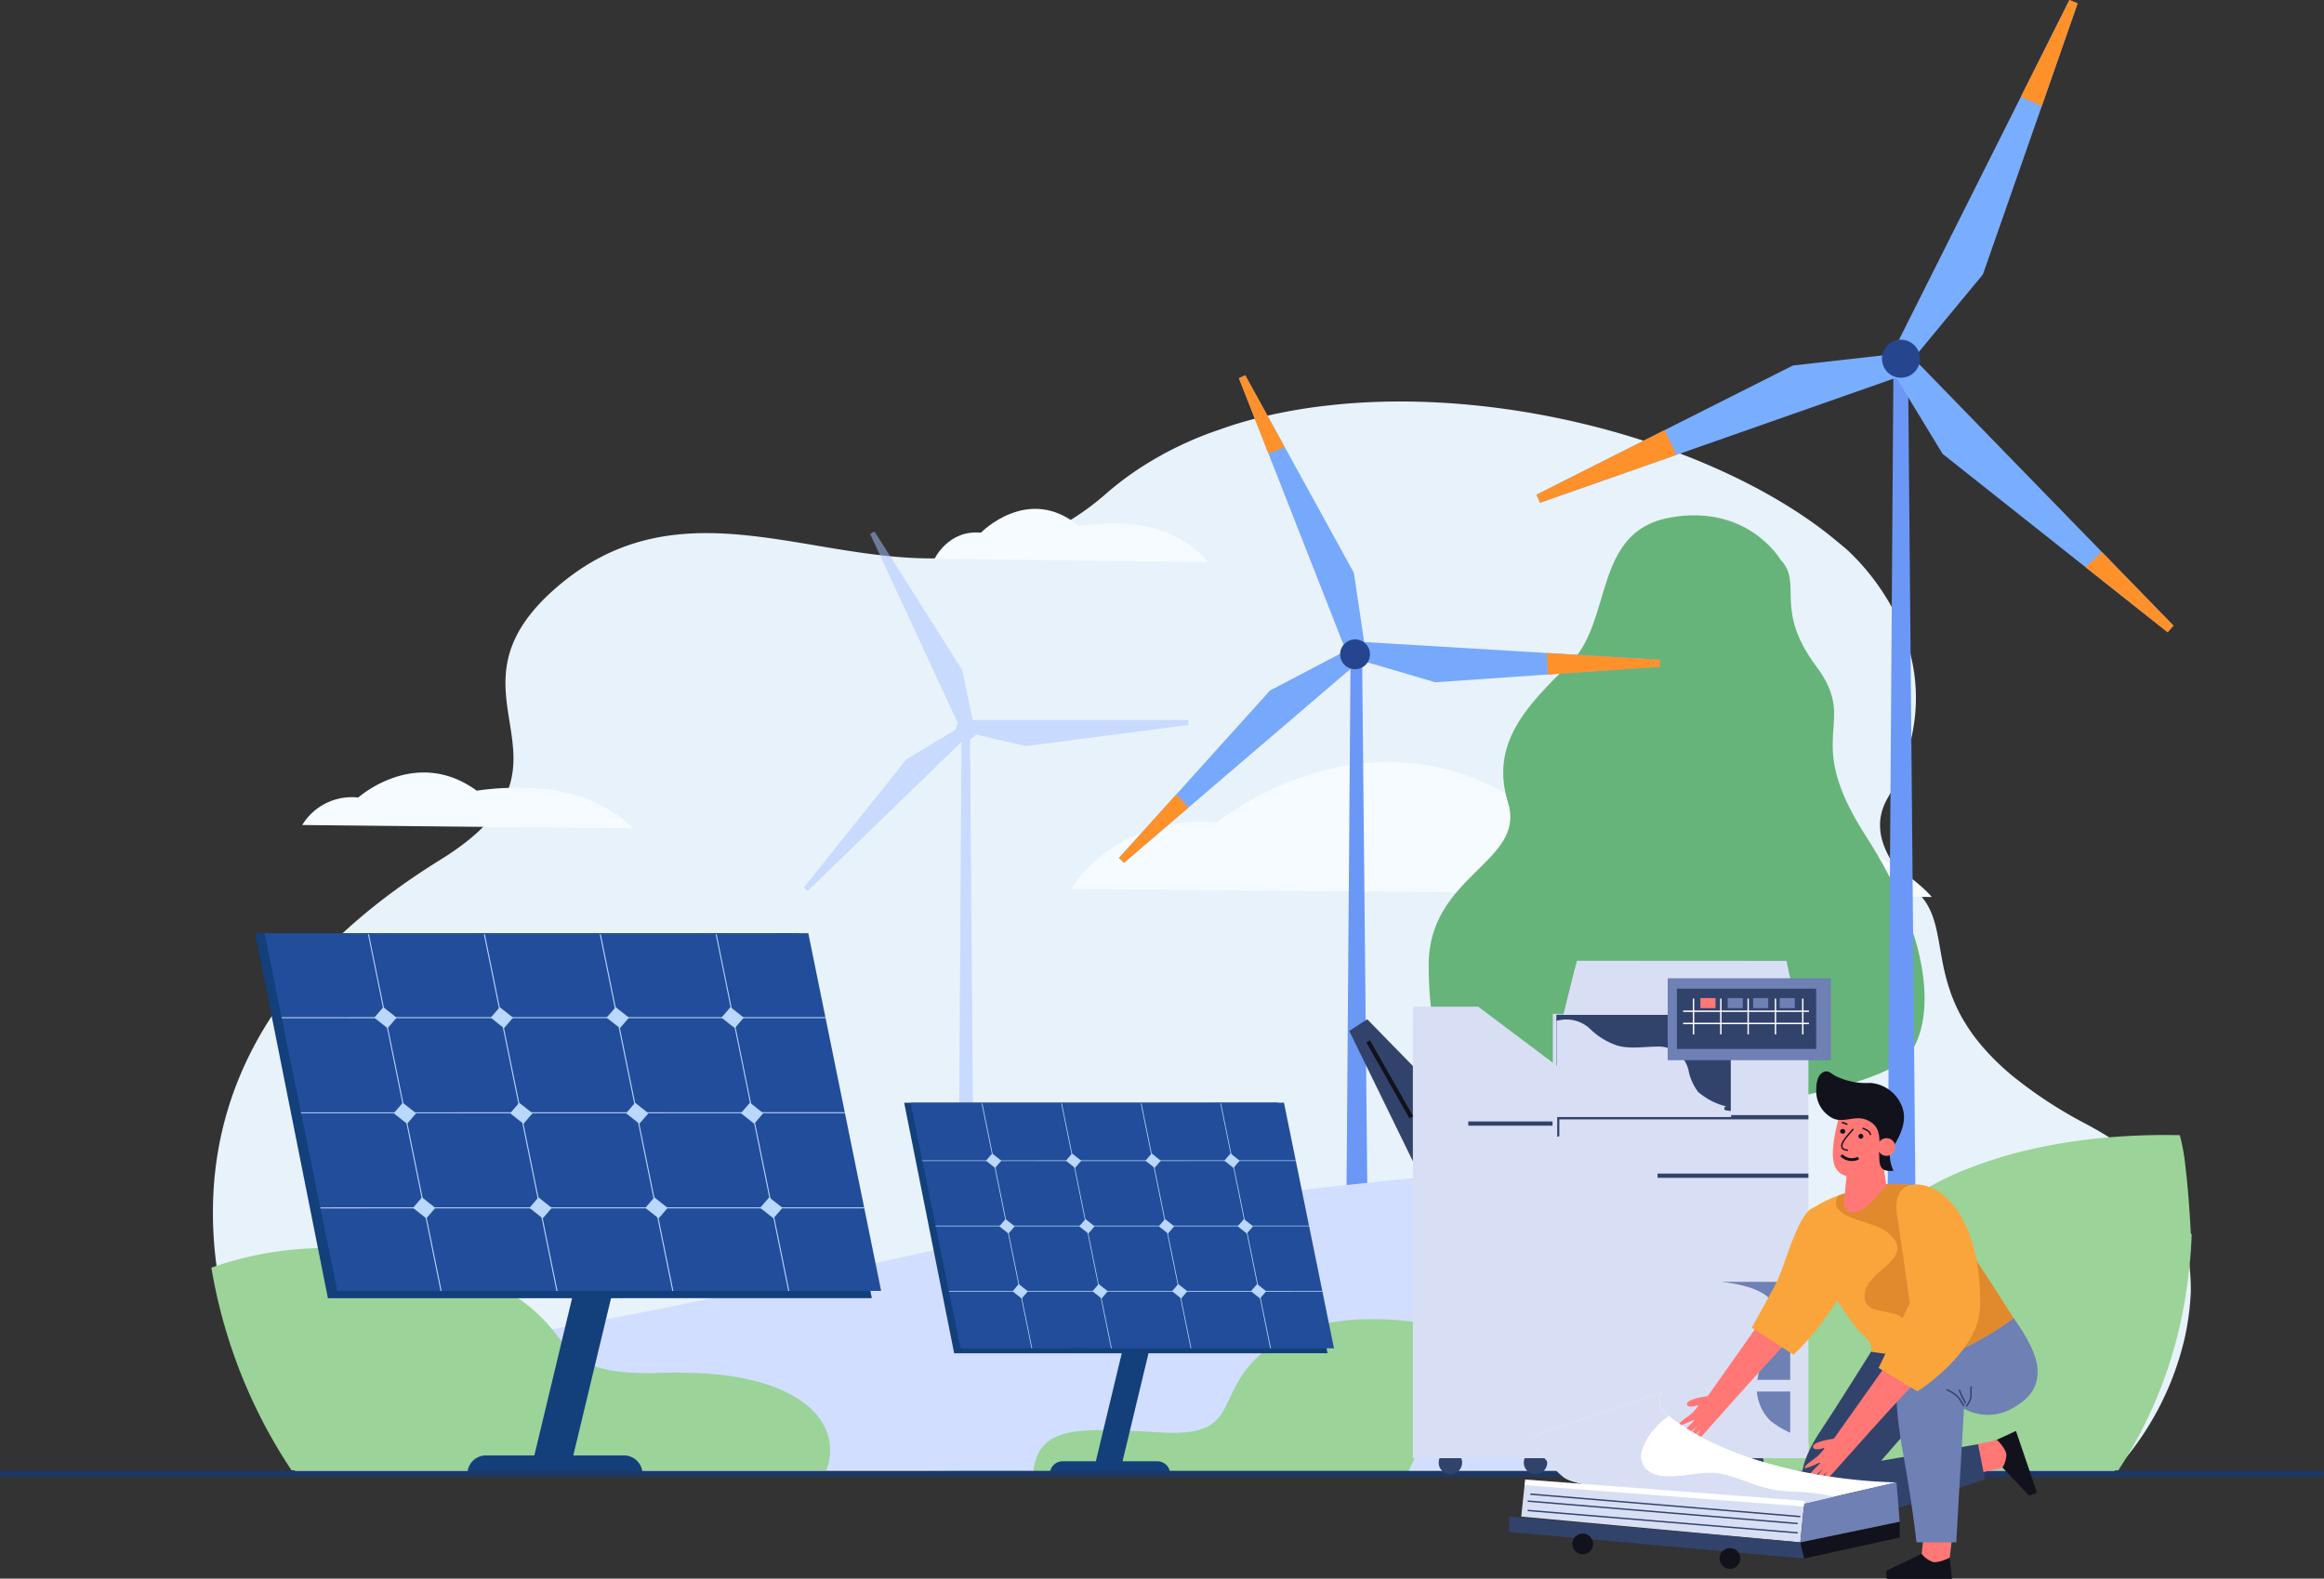 <svg xmlns="http://www.w3.org/2000/svg" viewBox="0 0 397.37 269.99"><rect x="0" y="0" width="397.37" height="269.99" fill="#333333" stroke="none"/><defs><style>.cls-1{isolation:isolate;}.cls-2{fill:#e8f2fa;}.cls-3{fill:#9bd399;}.cls-4{fill:#f6fbff;}.cls-5{fill:#66b47a;}.cls-6{fill:#6b98f6;}.cls-7{fill:#76a9fc;}.cls-8{fill:#ff912b;}.cls-9{fill:#25468f;}.cls-10{fill:#d1deff;}.cls-11{fill:#a9c2ff;opacity:0.5;}.cls-12{fill:#79aeff;}.cls-13{fill:#133f7b;}.cls-14{fill:#214d9a;}.cls-15{fill:#bad7fd;}.cls-16{fill:#1e3865;}.cls-17{fill:#32436b;}.cls-18,.cls-22{fill:#d8dff4;}.cls-19,.cls-20,.cls-23,.cls-24,.cls-29,.cls-30,.cls-32,.cls-33{fill:none;stroke-miterlimit:10;}.cls-19,.cls-32{stroke:#32436b;}.cls-19,.cls-20,.cls-23{stroke-width:0.73px;}.cls-20{stroke:#d8dff4;}.cls-21{fill:#6e80b4;}.cls-22{mix-blend-mode:multiply;}.cls-23,.cls-29,.cls-30{stroke:#12121c;}.cls-24,.cls-33{stroke:#fff;}.cls-24,.cls-30,.cls-32{stroke-width:0.24px;}.cls-25{fill:#ff7875;}.cls-26{fill:#12121c;}.cls-27{fill:#faa53c;}.cls-28{fill:#e08a2d;}.cls-29{stroke-width:0.49px;}.cls-31{fill:#fff;}.cls-33{stroke-width:0.97px;}</style></defs><g class="cls-1"><g id="Calque_1" data-name="Calque 1"><path class="cls-2" d="M374.6,220.82v.09a46.4,46.4,0,0,1-1,7.72,50.42,50.42,0,0,1-12.09,23h0l-.42.46c-8,0-59.91,0-119,0l-48.67,0-22,0H155.72l-53.5-.07-22.76,0c-17.82-.05-28.81-.11-28.84-.2l0,0a.07.07,0,0,1,0,0h0a.07.07,0,0,0,0,0,86.81,86.81,0,0,1-13.37-33.8,67,67,0,0,1-.74-14.29v-.08c1.07-18.35,10.36-39,38.76-56.59,27.14-16.8-1.71-27.88,19.87-46.58,24.8-21.46,51.88,2.3,79.47-7.44a45.64,45.64,0,0,0,14.65-8.73,53.3,53.3,0,0,1,9-6.28c.51-.29,1-.57,1.5-.82a63.37,63.37,0,0,1,6-2.74c1.38-.54,2.8-1,4.23-1.51a72.36,72.36,0,0,1,7-1.93,91.23,91.23,0,0,1,10.5-1.73c1.55-.17,3.13-.31,4.72-.41,29.2-1.84,61.86,7.89,80.44,22.51,1,.81,2,1.63,3,2.47.39.35.93.86,1.56,1.51,4.34,4.47,13.17,15.84,9.52,31.22a35.7,35.7,0,0,1-1.21,4,41,41,0,0,1-2.82,6c-1.8,3.21-1.53,6.36.1,9.54l0,0h0c.09.18.18.35.28.52a19.72,19.72,0,0,0,1.17,1.81c.24.34.5.69.78,1l.21.26c.14.17.28.35.43.52h0l.36.41.37.42c.12.14.25.28.38.41l.39.42.41.42c.13.14.27.27.41.41h0c2.35,2.33,3,5.27,3.6,8.7.24,1.34.47,2.75.79,4.23,0,.07,0,.13.05.2a32.31,32.31,0,0,0,1.1,3.88c0,.06,0,.13.07.2a27.53,27.53,0,0,0,1.59,3.58,3.72,3.72,0,0,0,.19.34h0a1.82,1.82,0,0,0,.15.27l.11.2c.06.11.13.22.2.33h0l.09.14a27.86,27.86,0,0,0,1.58,2.37c.26.35.54.7.82,1.06a41.79,41.79,0,0,0,5.89,5.86,75.33,75.33,0,0,0,12.52,8.16c.84.45,1.64.9,2.41,1.35,7.28,4.31,11.84,9.08,13.48,14.48.23.76.62,2.25,1,4A38,38,0,0,1,374.6,220.82Z"/><path class="cls-3" d="M374.6,211a.49.49,0,0,1,0,.12,81,81,0,0,1-1,10.15l-13.78,3-2.84.62-1.62.35-11.22,2.41-1,.22-2.25.49-.59.12h0l-1.33.19-.21,0-2,.24-.93.09-.19,0-1.43.11c-1,.08-2.13.15-3.28.19l-1.36,0h-1.6l-1.3,0-1,0-1.32-.09-.21,0-.61-.06a29,29,0,0,1-2.93-.44l-.47-.1c-3.53-.79-6.29-2.3-6.92-5-.58-2.48.67-6,4.78-10.91.68-.81,1.4-1.6,2.14-2.34a48,48,0,0,1,16.79-10.65l.77-.29.12-.05.21-.08.41-.15.73-.26c1.23-.43,2.47-.82,3.7-1.18l.94-.27.43-.12.3-.08.46-.12a94,94,0,0,1,14.84-2.52,111.12,111.12,0,0,1,12.89-.44,34.05,34.05,0,0,1,.95,5.3C374.09,202.85,374.4,207.12,374.6,211Z"/><path class="cls-4" d="M183.19,152s7.35-12.76,24.95-11.34c0,0,25.54-21.26,52.78-2.83,0,0,28.95-4.57,50.39,3.95,14.3,5.68,19,11.63,19,11.63Z"/><path class="cls-5" d="M304.42,95.69s-5.57-9.54-18.85-7.18-9.76,17.72-17.11,24.93-13.76,13.65-10.61,23.84-13.6,12.38-13.56,27.77,3.64,24.47,24.25,25.67,53.57-4.25,58-10.46,3.72-19.84-7.49-37.24-1-19-8.46-29S308.4,99.84,304.42,95.69Z"/><polygon class="cls-6" points="233.99 224.05 230.08 224.05 230.92 113.16 232.91 113.16 233.99 224.05"/><polygon class="cls-7" points="231.67 113.75 203.23 138.1 192.18 147.57 191.34 146.72 201.13 135.87 217.16 118.09 229.83 111.45 231.67 113.75"/><polygon class="cls-8" points="203.23 138.1 192.18 147.57 191.34 146.72 201.13 135.87 203.23 138.1"/><polygon class="cls-7" points="233.6 112.11 230.83 113.09 216.88 77.55 211.84 64.69 212.92 64.18 219.68 76.48 231.49 97.96 233.6 112.11"/><polygon class="cls-8" points="219.68 76.48 216.88 77.55 211.84 64.69 212.92 64.18 219.68 76.48"/><polygon class="cls-7" points="283.88 114.03 265.33 115.31 245.42 116.69 231.7 112.66 231.97 109.73 264.48 111.68 283.87 112.84 283.88 114.03"/><polygon class="cls-8" points="283.88 114.03 264.66 115.36 264.48 111.68 283.87 112.84 283.88 114.03"/><path class="cls-9" d="M231.85,109.36a2.55,2.55,0,1,0,2.39,2.7A2.54,2.54,0,0,0,231.85,109.36Z"/><path class="cls-10" d="M75.59,251.38h96.75l40.34,0h72.94l.12-.22.24-.43,0-.05v0s0,0,0,0a6.21,6.21,0,0,0,.44-.75c.09-.13.17-.3.29-.46v-.05l0,0c.55-.95,1.23-2.2,2-3.7l.21-.41q.6-1.71,1.29-3.81c1.1-3.4,2.36-7.55,3.59-12.23.48-1.85,1-3.77,1.42-5.78.27-1.16.54-2.37.79-3.59.08-.36.15-.71.22-1.07q.72-3.42,1.32-7c.79-4.7,1.42-9.6,1.77-14.57-31.33,1.61-91.72,5.86-137.15,16-64.1,14.31-79.94,16.63-107.09,19.19C40,233.73,57.37,243.26,75.59,251.38Z"/><path class="cls-10" d="M116.34,235.88s103.81-31.62,130-33.91,1.1,3.06,1.1,3.06-71,18.48-87.56,26.37C124.9,248.06,116.34,235.88,116.34,235.88Z"/><path class="cls-10" d="M147.69,250.48s86.52-39.74,109.93-46.2,1.51,2.57,1.51,2.57-68.31,35.62-82.62,44.62C174.44,252.77,147.69,250.48,147.69,250.48Z"/><path class="cls-11" d="M203.22,124l-13.9,1.79-13.9,1.81-8.56-2a1.9,1.9,0,0,1-1,.82l.61,79.14a10,10,0,0,0-2.56,1.79l.49-80.48L145.72,145l-7.61,7.34-.64-.56,6.64-8.31L155,129.86l8.44-5.08s0,0,0,0a1.91,1.91,0,0,1,.36-1.08L153,100.42l-4.22-9.09.74-.44L155,99.53l9.51,15.08,1.81,8.53h36.88Z"/><polygon class="cls-6" points="327.64 219.48 322.66 219.48 323.74 64.13 326.26 64.13 327.64 219.48"/><polygon class="cls-12" points="324.16 59.18 345.54 16.56 353.84 0 355.24 0.58 349.11 18.15 339.05 46.93 327.45 60.97 324.16 59.18"/><polygon class="cls-8" points="345.54 16.56 353.84 0 355.24 0.58 349.11 18.15 345.54 16.56"/><polygon class="cls-12" points="322.7 62.06 325.47 59.53 359.37 94.39 371.63 107 370.63 108.13 356.62 97.02 332.16 77.63 322.7 62.06"/><polygon class="cls-8" points="356.62 97.02 359.37 94.39 371.63 107 370.63 108.13 356.62 97.02"/><polygon class="cls-12" points="262.72 84.6 283.87 73.94 306.56 62.51 324.66 60.47 325.79 64.05 286.66 77.79 263.32 85.99 262.72 84.6"/><polygon class="cls-8" points="262.72 84.6 284.63 73.56 286.66 77.79 263.32 85.99 262.72 84.6"/><path class="cls-9" d="M326.11,64.42a3.25,3.25,0,1,0-4.14-2A3.24,3.24,0,0,0,326.11,64.42Z"/><path class="cls-3" d="M251.7,228s-20.89-6.21-33.12,1.4-5,16.37-19.47,15.61-21.71-1.5-22.47,7.06h64Z"/><path class="cls-3" d="M141.31,251.4l0,.07H49.85a.07.07,0,0,0,0,0,89.11,89.11,0,0,1-13.71-34.66,58.61,58.61,0,0,1,21.74-3.32l1.38.06A67.44,67.44,0,0,1,73,215.57l.52.14.14,0,1,.29,1.18.34.43.13,1.58.52c6.17,2.07,10,4.31,12.67,6.48l.17.13a27.47,27.47,0,0,1,3.16,3.09c.24.28.47.54.69.81l.79,1a25.85,25.85,0,0,0,2.6,2.87c2.58,2.35,6.21,3.77,15.16,3.42,1.6-.07,3.14-.08,4.6,0C136.94,235.14,144.26,243.39,141.31,251.4Z"/><path class="cls-3" d="M374.62,211h0a66.59,66.59,0,0,0-14.77-2.24,69.19,69.19,0,0,0-13.08.7l-.5.07-1.49.25c-1.09.2-2.2.43-3.32.69h0c-.34.07-.67.15-1,.24l-1.09.27c-.77.21-1.55.43-2.34.67l-1,.33-1.05.34-1.28.45h0l-.39.15h0l-1.17.44c-1.59.62-3.2,1.31-4.82,2.09-2.65,1.26-5,2.5-7.12,3.71-2.68,1.53-4.95,3-6.92,4.41s-3.59,2.69-5,3.91c-7.83,6.62-9.76,10.71-20.46,9.56a21.48,21.48,0,0,0-2.74-.12,18,18,0,0,0-7.4,1.66,20,20,0,0,0-8.54,8.11,22.81,22.81,0,0,0-2.15,4.68l0,.11h95.2a75.73,75.73,0,0,0,11.56-30.21,81,81,0,0,0,1-10.15Z"/><path class="cls-4" d="M51.68,141.1a9.92,9.92,0,0,1,9.58-4.7s9.8-8.8,20.26-1.17c0,0,11.11-1.89,19.35,1.63,5.48,2.36,7.3,4.82,7.3,4.82Z"/><path class="cls-4" d="M159.8,95.57s2.34-5,7.93-4.47c0,0,8.12-8.37,16.78-1.11,0,0,9.2-1.8,16,1.55,4.54,2.24,6,4.59,6,4.59Z"/><polygon class="cls-13" points="90.95 250.65 97.63 250.56 113.21 185.61 106.54 185.69 90.95 250.65"/><path class="cls-13" d="M79.92,252.09h29.94a3.17,3.17,0,0,0-3.18-3.17H83.09a3.17,3.17,0,0,0-3.17,3.17Z"/><polygon class="cls-13" points="149.07 222.02 146.19 207.6 146.19 207.6 146.19 207.57 136.62 159.61 43.63 159.62 56.07 222.03 73.74 222.03 73.74 222.03 73.9 222.03 93.67 222.03 93.73 222.03 93.73 222.03 113.41 222.02 113.55 222.02 113.55 222.02 133.19 222.02 133.19 222.02 133.37 222.02 133.37 222.02 149.07 222.02"/><polygon class="cls-14" points="150.66 220.78 57.67 220.8 45.22 159.62 138.21 159.61 150.66 220.78"/><polygon class="cls-15" points="75.51 220.79 75.33 220.79 62.92 159.78 63.09 159.78 75.51 220.79"/><polygon class="cls-15" points="95.33 220.79 95.15 220.79 82.73 159.78 82.91 159.78 95.33 220.79"/><polygon class="cls-15" points="115.14 220.79 114.96 220.79 102.55 159.78 102.73 159.78 115.14 220.79"/><polygon class="cls-15" points="134.96 220.79 134.78 220.79 122.37 159.77 122.54 159.77 134.96 220.79"/><polygon class="cls-15" points="141.17 174.13 48.17 174.14 48.14 173.97 141.13 173.96 141.17 174.13"/><polygon class="cls-15" points="144.48 190.39 51.48 190.4 51.45 190.24 144.44 190.22 144.48 190.39"/><polygon class="cls-15" points="147.79 206.66 54.79 206.67 54.76 206.5 147.75 206.49 147.79 206.66"/><polygon class="cls-15" points="66.27 175.85 63.99 174.05 65.54 172.25 67.82 174.05 66.27 175.85"/><polygon class="cls-15" points="69.6 192.2 67.32 190.4 68.87 188.6 71.15 190.4 69.6 192.2"/><polygon class="cls-15" points="86.18 175.85 83.9 174.05 85.45 172.25 87.73 174.05 86.18 175.85"/><polygon class="cls-15" points="89.51 192.2 87.23 190.4 88.78 188.6 91.06 190.4 89.51 192.2"/><polygon class="cls-15" points="106 175.84 103.72 174.05 105.27 172.25 107.55 174.05 106 175.84"/><polygon class="cls-15" points="125.64 175.84 123.36 174.04 124.9 172.25 127.18 174.04 125.64 175.84"/><polygon class="cls-15" points="72.89 208.38 70.61 206.58 72.16 204.78 74.44 206.58 72.89 208.38"/><polygon class="cls-15" points="92.8 208.38 90.52 206.58 92.07 204.78 94.35 206.58 92.8 208.38"/><polygon class="cls-15" points="112.62 208.38 110.34 206.58 111.88 204.78 114.16 206.58 112.62 208.38"/><polygon class="cls-15" points="132.25 208.37 129.97 206.57 131.52 204.78 133.8 206.57 132.25 208.37"/><polygon class="cls-15" points="128.96 192.19 126.68 190.39 128.23 188.59 130.51 190.39 128.96 192.19"/><polygon class="cls-15" points="109.32 192.19 107.04 190.4 108.59 188.6 110.87 190.4 109.32 192.19"/><polygon class="cls-13" points="187.09 251.1 191.67 251.04 202.38 206.45 197.79 206.5 187.09 251.1"/><path class="cls-13" d="M179.52,252.09h20.55a2.17,2.17,0,0,0-2.18-2.17H181.7a2.17,2.17,0,0,0-2.18,2.17Z"/><polygon class="cls-13" points="226.99 231.44 225.02 221.55 225.02 221.55 225.01 221.53 218.45 188.59 154.6 188.6 163.15 231.45 175.27 231.45 175.27 231.45 175.39 231.45 188.96 231.45 189 231.45 189 231.45 202.51 231.45 202.61 231.45 202.61 231.45 216.09 231.45 216.09 231.45 216.21 231.45 216.21 231.44 226.99 231.44"/><polygon class="cls-14" points="228.09 230.6 164.24 230.61 155.69 188.6 219.54 188.59 228.09 230.6"/><polygon class="cls-15" points="176.49 230.6 176.37 230.6 167.84 188.71 167.97 188.71 176.49 230.6"/><polygon class="cls-15" points="190.09 230.6 189.97 230.6 181.45 188.71 181.57 188.71 190.09 230.6"/><polygon class="cls-15" points="203.7 230.6 203.58 230.6 195.05 188.71 195.18 188.71 203.7 230.6"/><polygon class="cls-15" points="217.31 230.6 217.18 230.6 208.66 188.71 208.78 188.71 217.31 230.6"/><polygon class="cls-15" points="221.57 198.56 157.72 198.57 157.7 198.46 221.54 198.45 221.57 198.56"/><polygon class="cls-15" points="223.84 209.73 159.99 209.74 159.97 209.62 223.82 209.62 223.84 209.73"/><polygon class="cls-15" points="226.11 220.9 162.26 220.91 162.24 220.79 226.09 220.78 226.11 220.9"/><polygon class="cls-15" points="170.15 199.75 168.58 198.51 169.65 197.28 171.21 198.51 170.15 199.75"/><polygon class="cls-15" points="172.43 210.97 170.87 209.74 171.93 208.5 173.5 209.74 172.43 210.97"/><polygon class="cls-15" points="183.82 199.75 182.25 198.51 183.31 197.28 184.88 198.51 183.82 199.75"/><polygon class="cls-15" points="186.1 210.97 184.53 209.74 185.6 208.5 187.16 209.73 186.1 210.97"/><polygon class="cls-15" points="197.42 199.74 195.86 198.51 196.92 197.27 198.48 198.51 197.42 199.74"/><polygon class="cls-15" points="210.91 199.74 209.34 198.51 210.4 197.27 211.97 198.51 210.91 199.74"/><polygon class="cls-15" points="174.69 222.08 173.13 220.85 174.19 219.61 175.76 220.85 174.69 222.08"/><polygon class="cls-15" points="188.36 222.08 186.79 220.84 187.86 219.61 189.42 220.84 188.36 222.08"/><polygon class="cls-15" points="201.97 222.08 200.4 220.84 201.46 219.61 203.03 220.84 201.97 222.08"/><polygon class="cls-15" points="215.45 222.07 213.88 220.84 214.95 219.61 216.51 220.84 215.45 222.07"/><polygon class="cls-15" points="213.19 210.97 211.62 209.73 212.69 208.5 214.25 209.73 213.19 210.97"/><polygon class="cls-15" points="199.71 210.97 198.14 209.73 199.2 208.5 200.77 209.73 199.71 210.97"/><rect class="cls-16" y="251.55" width="397.37" height="1.05" rx="0.45"/><polygon class="cls-13" points="106.18 222.02 107.77 220.78 104.9 220.78 106.18 222.02"/><polygon class="cls-13" points="184.76 231.44 185.86 230.6 182.23 230.6 184.76 231.44"/><path class="cls-17" d="M250,250.14a2,2,0,1,1-2-2A2,2,0,0,1,250,250.14Z"/><path class="cls-17" d="M264.55,250.14a2,2,0,1,1-2-2A2,2,0,0,1,264.55,250.14Z"/><path class="cls-17" d="M279,250.14a2,2,0,1,1-2-2A2,2,0,0,1,279,250.14Z"/><path class="cls-17" d="M301.58,250.14a2,2,0,1,1-2-2A2,2,0,0,1,301.58,250.14Z"/><rect class="cls-18" x="265.51" y="173.4" width="43.7" height="75.97"/><line class="cls-19" x1="266.26" y1="182.32" x2="266.26" y2="249.37"/><line class="cls-19" x1="266.11" y1="201.08" x2="309.21" y2="201.08"/><rect class="cls-17" x="266.12" y="173.55" width="29.82" height="17.53"/><polyline class="cls-20" points="266.49 183.24 283.99 183.24 295.95 191.08"/><rect class="cls-21" x="268.86" y="219.23" width="37.24" height="7.38"/><rect class="cls-21" x="268.86" y="228.61" width="37.24" height="7.38"/><rect class="cls-21" x="268.86" y="237.99" width="37.24" height="7.38"/><rect class="cls-17" x="282.88" y="219.23" width="9.21" height="2.15"/><rect class="cls-17" x="282.88" y="228.61" width="9.21" height="2.15"/><rect class="cls-17" x="282.88" y="237.99" width="9.21" height="2.15"/><line class="cls-19" x1="266.12" y1="191.08" x2="309.21" y2="191.08"/><polygon class="cls-18" points="241.59 172.17 241.59 249.37 266.26 249.37 266.26 182.32 252.75 172.17 241.59 172.17"/><line class="cls-19" x1="242.2" y1="192.16" x2="265.46" y2="192.16"/><polygon class="cls-17" points="230.7 176.32 241.59 198.62 241.59 182.32 233.78 174.32 230.7 176.32"/><path class="cls-22" d="M265.3,244.9a12.14,12.14,0,0,1-1.56-4.27c-.23-1.69-.2-3.42-.5-5.1-.42-2.41-1.62-4.9-3.94-6-1.56-.74-3.28-.94-4.89-1.54a8.09,8.09,0,0,1-4.58-4.63c-2.11-5.22-1.09-11.4-.24-16.78,1.45-9.23,4.7-27.45-8-30.19v73h24.67v-2.59C266,246.16,265.65,245.54,265.3,244.9Z"/><line class="cls-23" x1="233.93" y1="178.1" x2="241.3" y2="191.08"/><path class="cls-22" d="M306.65,245.26a15.19,15.19,0,0,1-4-2.33,8,8,0,0,1-2.09-7.32c.42-2.68,1.53-5.13,2.3-7.71.71-2.36,1.13-5.14-1.34-6.64-3.4-2.06-7.76-1.81-11.5-2.9-2.86-.83-6.45-2.42-7.61-5.43-2-5.29,4-11.71-1.08-16.18-4.08-3.56-10.83-3.41-15.78-2.16v54.78h43.7V246.9A10.89,10.89,0,0,0,306.65,245.26Z"/><polygon class="cls-18" points="269.63 164.32 267.34 173.55 307.38 173.55 305.47 164.34 269.63 164.32"/><path class="cls-22" d="M305.31,169.14c-3.44.05-6.76-.57-10.17-.79a24.25,24.25,0,0,0-5.71.22,38.76,38.76,0,0,0-3.83,1.22c-1.16.33-3.46.72-4.16-.65s.29-3-1.36-3.87-4.27-.6-6.19-.36c-1.55.19-3.09.47-4.61.81l-1.94,7.83h40.05l-.93-4.44C306.08,169.13,305.69,169.14,305.31,169.14Z"/><path class="cls-22" d="M295,189.3l.16-.05-.18-.07a11.61,11.61,0,0,1-4.63-2.44A9,9,0,0,1,288.7,183a5.2,5.2,0,0,0-5.38-4c-2.22,0-4.61.45-6.79-.18a12.28,12.28,0,0,1-4.56-2.76,5.86,5.86,0,0,0-5.3-1.58.36.36,0,0,1-.18,0s0,0,0,0l-.34.13v16.44H296V190c-.31,0-.63-.06-.94-.11S294.75,189.39,295,189.3Z"/><rect class="cls-21" x="285.15" y="167.31" width="27.9" height="14.01"/><rect class="cls-17" x="286.73" y="169.09" width="23.81" height="10.31"/><line class="cls-24" x1="289.57" y1="170.79" x2="289.57" y2="176.91"/><line class="cls-24" x1="294.24" y1="170.79" x2="294.24" y2="176.91"/><line class="cls-24" x1="298.91" y1="170.79" x2="298.91" y2="176.91"/><line class="cls-24" x1="303.58" y1="170.79" x2="303.58" y2="176.91"/><line class="cls-24" x1="308.25" y1="170.79" x2="308.25" y2="176.91"/><line class="cls-24" x1="287.79" y1="172.95" x2="309.3" y2="172.95"/><line class="cls-24" x1="287.79" y1="175.04" x2="309.3" y2="175.04"/><rect class="cls-25" x="290.75" y="170.7" width="2.58" height="1.72"/><rect class="cls-21" x="295.41" y="170.7" width="2.58" height="1.72"/><rect class="cls-21" x="299.76" y="170.7" width="2.58" height="1.72"/><rect class="cls-21" x="304.3" y="170.7" width="2.58" height="1.72"/><path class="cls-26" d="M328.58,265.76a4,4,0,0,1,2.34,1c.75.59,1.88-.62,2.23-.94.07-.06.17,0,.18.11l.43,4.1h-11c-.13,0-.23-.14-.23-.31v-.87a.3.3,0,0,1,.16-.29Z"/><path class="cls-25" d="M333.38,266.41l.73-6.31-4.87-.56-.66,6.22a4.28,4.28,0,0,0,1.89,1.37C331.48,267.37,333.38,266.41,333.38,266.41Z"/><path class="cls-26" d="M342.41,251a4.07,4.07,0,0,1,.15-2.53c.32-.9-1.19-1.58-1.6-1.8-.09,0-.06-.16,0-.21l3.74-1.73,3.53,10.37c.05.13,0,.27-.22.32l-.81.28a.33.33,0,0,1-.33,0Z"/><path class="cls-25" d="M341.48,246.27l-6.21,1.35,1,4.79,6.1-1.38a4.35,4.35,0,0,0,.69-2.24C343,247.77,341.48,246.27,341.48,246.27Z"/><path class="cls-25" d="M303.74,222.13,292,238.77s-3.83.48-3.55,1.45c.22.73,1.87.11,1.87.11.3,0-.81,1.2-1.22,1.55s-2.08,1.39-2.09,1.84,2.63-1,2.68-.83-2.18,2-2,2.42c.29.67,2.08-1,2.59-1.52-.35.39-2,2.33-1.69,2.67s2-1.91,2.16-1.92-1.47,1.84-1.2,2.19,1-.73,1.33-1,13.65-15.62,18.36-19.86C307.77,224.83,305.06,223.4,303.74,222.13Z"/><path class="cls-27" d="M299.53,227.07l7.14,4.63a42.63,42.63,0,0,0,5-5.73c2.26-3.16,3.9-4.94,3.8-9.3s1.19-6.31-1.61-8.27-3.77-3.18-5.76.26-3.22,8.7-4.72,11.42S299.53,227.07,299.53,227.07Z"/><path class="cls-17" d="M320.47,230.31s-6.33,10.15-9.07,14.24-4,7.7-3,10.33c1.42,3.89,7.9,5.37,12.88,4S339.4,253,339.4,253L338.22,247l-16.58,2.83,13.95-16,.2-4.68Z"/><path class="cls-21" d="M344.28,225.42s-17-1.59-18.78,4.12-1.53,11.12,0,19.6,2.19,14.64,2.19,14.64h6.8l1.32-22.85a8.46,8.46,0,0,0,7.67.25c3.95-2,5.27-4.37,4.83-7.68S344.28,225.42,344.28,225.42Z"/><path class="cls-27" d="M313.72,204.69s-3.89,1.56-4.44,2.68,1.46,9.26,3.15,12.16,4.25,7.11,6.2,8.87,1.3,2.79,1.3,2.79,9.5,1.56,14.14,0,10.21-5.76,10.21-5.76-9.63-15.26-12.13-18.09-2-4.21-5.42-4.67a21.09,21.09,0,0,0-8.93.74C315.3,204.14,313.72,204.69,313.72,204.69Z"/><path class="cls-28" d="M332.15,207.33c-2.5-2.82-2-4.21-5.42-4.67a21.09,21.09,0,0,0-8.93.74c-1.51.44-2.68.82-3.37,1a1.87,1.87,0,0,0-.38,2A3.86,3.86,0,0,0,316,208c1.82.86,3.83,1.22,5.64,2.1a5.93,5.93,0,0,1,2.47,2.21,2.36,2.36,0,0,1,0,2.37,9,9,0,0,1-2,2.2,15.69,15.69,0,0,0-2.42,2.4,3.91,3.91,0,0,0-.83,3.13,2.46,2.46,0,0,0,1.9,1.59c.95.27,1.93.38,2.88.65a3.67,3.67,0,0,1,2.19,1.32c1.7,2.55-1.83,4.48-3.75,5.55,3.09.36,8.73.8,12-.3,4.65-1.58,10.21-5.76,10.21-5.76S334.65,210.16,332.15,207.33Z"/><path class="cls-25" d="M321.78,197.5l.75,5.29L319.59,206c-1,.86-3.79,2.71-4.32-.11h0l.47-4.8,4.82-4.37a5.07,5.07,0,0,1,.84.72C321.49,197.64,321.78,197.5,321.78,197.5Z"/><path class="cls-25" d="M317.48,188.22a3.53,3.53,0,0,1,1.06-.1l.34.1c4.35.92,3.63,5.66,3.65,6.44.05,1.42-1.33,5.69-3.62,5.91-.22,0-2.39,1.5-4.35,0-1.05-.81-1.87-2.7-.3-8.81A4.39,4.39,0,0,1,317.48,188.22Z"/><path class="cls-26" d="M321.32,197.15c0,2.11,0,3.31,2.45,3.09a6.42,6.42,0,0,1-.64-2.7c.11-1,.76-1.58,1.2-2.44,1.06-2,1.79-4.15.65-6.38a6.28,6.28,0,0,0-5.22-3.51,11.74,11.74,0,0,1-5.93-1.2c-.84-.47-1.36-1.16-2.28-.52s-1,2.13-1,3a5.22,5.22,0,0,0,2.69,4.7c1.9,1,3.87-.5,5.9.33s2.3,2.39,2.21,4.47a5.75,5.75,0,0,1-.16,1.66"/><path class="cls-25" d="M321.05,196.18a1.51,1.51,0,1,0,1.51-1.52A1.52,1.52,0,0,0,321.05,196.18Z"/><path class="cls-29" d="M317.76,198.06a2.52,2.52,0,0,1-2.92-.49"/><path class="cls-30" d="M316.88,193.09c-.66.87-3.47,3.41-.91,3.64"/><path class="cls-26" d="M317.76,194.34a.42.42,0,0,0,.84,0,.42.42,0,0,0-.84,0Z"/><path class="cls-26" d="M314.63,193.49a.4.4,0,0,0,.42.39.4.4,0,1,0,0-.79A.41.41,0,0,0,314.63,193.49Z"/><path class="cls-30" d="M319.82,194.12c0-.63-.89-1-1.36-1.17"/><path class="cls-30" d="M315.88,192.32a3.77,3.77,0,0,0-.81-.31.3.3,0,0,1,.08-.08"/><path class="cls-25" d="M325.35,229.43l-11.79,16.63s-3.83.48-3.55,1.45c.22.73,1.87.11,1.87.11.3,0-.81,1.2-1.23,1.55s-2.07,1.4-2.08,1.84,2.63-1,2.67-.83-2.17,2-2,2.42c.29.67,2.08-1,2.59-1.52-.35.39-2,2.33-1.69,2.67s2-1.91,2.16-1.92-1.47,1.84-1.2,2.19,1-.72,1.33-1,13.65-15.62,18.36-19.86C329.38,232.12,326.67,230.69,325.35,229.43Z"/><path class="cls-27" d="M324.51,208.57s-1.55-5.87,3-6c4.74-.13,11.3,6.07,11.06,20.83-.13,7.88-10.7,14.56-10.7,14.56l-6.66-4,5.34-11.1Z"/><polygon class="cls-18" points="260.73 253.52 308.48 257.17 307.83 263.78 260.11 259.38 260.73 253.52"/><polygon class="cls-17" points="258.06 259.38 258.06 262 308.48 266.54 307.83 263.78 258.06 259.38"/><polygon class="cls-26" points="324.82 262.96 324.82 260.25 307.83 263.78 308.48 266.54 324.82 262.96"/><path class="cls-26" d="M272.4,264.06a1.77,1.77,0,1,1-1.77-1.77A1.77,1.77,0,0,1,272.4,264.06Z"/><path class="cls-26" d="M297.56,266.53a1.77,1.77,0,1,1-1.77-1.76A1.77,1.77,0,0,1,297.56,266.53Z"/><path class="cls-31" d="M261.56,245.87a28.57,28.57,0,0,0,5.82,6.77c3.12,2.34,21.42,3,23.18,3.16l17.92,1.37,15.79-3.65s-24.66,0-39.19-11.56c-2.47-2-.79-3.94-.79-3.94Z"/><line class="cls-32" x1="261.66" y1="255.54" x2="307.83" y2="259.38"/><line class="cls-32" x1="261.21" y1="256.73" x2="307.38" y2="260.57"/><line class="cls-32" x1="261.21" y1="258.33" x2="307.38" y2="262.16"/><polygon class="cls-21" points="308.48 257.17 307.83 263.78 324.82 260.25 324.27 253.52 308.48 257.17"/><path class="cls-18" d="M312.61,255.74a37.16,37.16,0,0,0-4.33-.56c-1.41-.1-2.84-.06-4.24-.27a27.25,27.25,0,0,1-5.4-1.52c-.9-.32-1.8-.64-2.72-.91a13.37,13.37,0,0,0-2.64-.57c-3-.23-6,.84-9,.51a4.36,4.36,0,0,1-3.12-1.51,3.44,3.44,0,0,1-.25-3.28,10.6,10.6,0,0,1,2.27-3.56,10.81,10.81,0,0,1,2.16-1.88l-.29-.23c-2.47-2-.79-3.94-.79-3.94l-22.73,7.85a28.57,28.57,0,0,0,5.82,6.77c3.12,2.34,21.42,3,23.18,3.16l17.92,1.37,5.17-1.2Z"/><path class="cls-32" d="M337,237.28s.06-.12.05-.06c-.11.62,0,1.22-.08,1.82a3.72,3.72,0,0,1-.79,1.51"/><path class="cls-32" d="M335,237.67s.3.8.4,1c.19.46.52.9.67,1.36"/><path class="cls-32" d="M332.86,237.62c-.05.06.59.31.78.44a6,6,0,0,1,1.08.79c.45.47.73,1.17,1.11,1.6"/><line class="cls-33" x1="260.73" y1="253.52" x2="308.48" y2="257.17"/></g></g></svg>